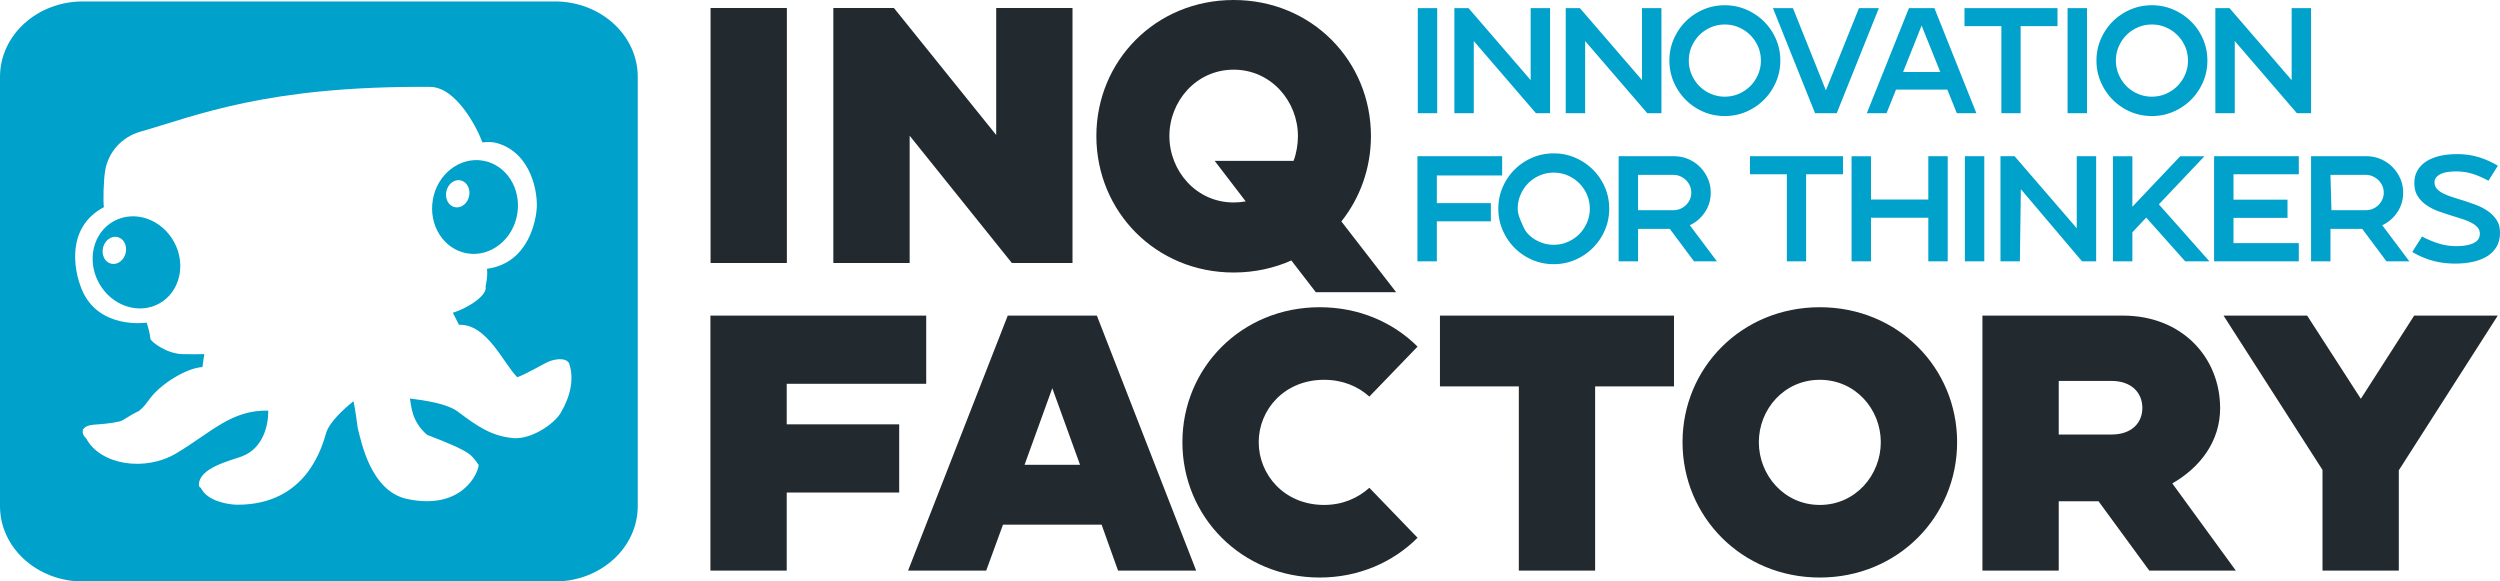 <svg xmlns="http://www.w3.org/2000/svg" width="1479" height="344" fill="none"><g clip-path="url(#a)"><path fill="#00A1CB" d="M328.248.85H49.04C21.955.85 0 20.819 0 45.45V299.4C0 324.031 21.955 344 49.04 344h279.213c27.085 0 49.04-19.969 49.04-44.601V45.451c0-24.632-21.955-44.601-49.04-44.601h-.005Zm3.477 243.395c-3.892 6.617-17.474 15.906-28.213 14.923-13.013-1.189-21.535-7.297-32.528-15.555-6.518-4.897-19.537-6.708-28.467-7.861.893 5.157 1.185 13.697 10.127 21.483 10.015 3.904 21.359 8.296 25.601 11.865 1.728 1.455 4.115 4.572 4.689 5.767.091-.079.202-.148.287-.228 0 5.019-9.723 27.463-42.331 20.569-21.822-4.615-27.324-34.776-29.201-41.712-.585-3.617-1.302-10.075-2.536-16.156-5.858 4.642-14.225 12.38-16.171 18.69-2.318 7.53-11.073 42.567-52.453 42.567-5.072 0-17.984-1.923-21.764-10.08-.872-.144-1.185-1.243-1.074-2.061.42-9.592 17.766-13.718 25.001-16.305 13.45-4.801 16.156-19.411 15.991-27.234-21.785-.414-33.177 12.486-54.096 25.105-18.686 11.275-45.138 7.053-53.495-8.493-.696-.701-1.286-1.407-1.6-2.007-.67-1.285-.728-2.342-.388-3.197-.07-.282-.149-.553-.207-.839.111.164.25.329.377.493.957-1.715 3.604-2.528 5.853-2.703 5.204-.409 10.425-.727 15.528-1.949 2.775-.664 4.397-2.756 11.632-6.261 3.248-2.661 4.54-4.839 6.756-7.728 6.4-8.343 21.115-17.563 30.737-18.206.559-4.801.75-5.459 1.133-7.626-4.354.085-8.676.095-12.929-.011-9.345-.223-18.127-6.984-18.957-8.88-.526-3.882-.877-5.3-2.238-9.745 0 0-28.472 4.355-38.408-19.661-5.05-12.205-8.952-36.996 13.093-48.654-.505-2.65-.297-15.848.808-21.998 1.951-10.871 10.01-19.592 20.637-22.614 32.906-9.352 74.637-27.314 171.649-26.533 15.14.122 27.468 23.697 30.859 32.859 2.547-.394 6.061-.436 9.208.552 19.866 6.219 23.481 29.077 22.917 38.302-.356 5.795-4.088 32.413-29.424 35.908.51 5.087-.872 10.329-.872 10.329 1.494 5.141-10.201 12.821-19.34 15.694l3.637 7.096c16.511-.638 26.112 22.624 34.469 31.026 6.395-2.427 15.278-7.887 18.638-9.273 3.136-1.296 9.76-2.74 11.977.924 3.104 8.907 1.068 19.231-4.923 29.418h.011Z"/><path fill="#00A1CB" d="M285.746 95.05c-13.784-2.368-27.079 7.988-29.679 23.124-2.605 15.136 6.459 29.332 20.243 31.701 13.79 2.369 27.08-7.988 29.685-23.124 2.605-15.136-6.464-29.332-20.249-31.7Zm-8.229 21.026c-.93 4.382-4.705 7.292-8.42 6.501-3.716-.791-5.97-4.987-5.035-9.369.936-4.381 4.705-7.297 8.421-6.5 3.716.791 5.97 4.981 5.034 9.368Zm-174.594 26.958c-7.41-13.458-23.353-18.912-35.612-12.178-12.258 6.729-16.192 23.103-8.782 36.566 7.41 13.458 23.353 18.912 35.612 12.178 12.259-6.729 16.193-23.102 8.782-36.566Zm-28.594 6.729c-1.074 4.35-4.928 7.149-8.618 6.241-3.69-.908-5.81-5.168-4.742-9.523 1.069-4.355 4.928-7.148 8.618-6.24 3.684.908 5.81 5.167 4.742 9.522Z"/><path fill="#232A2F" d="M420.364 155.605V4.748h45.149v150.857h-45.149ZM634.498 4.748v150.857h-35.862l-60.485-75.32v75.32h-45.149V4.748h35.862l60.485 75.102V4.748h45.149Zm143.936 168.123-14.475-18.774c-10.154 4.535-21.817 7.122-34.129 7.122-46.228 0-81.223-36.258-81.223-80.716C648.607 36.045 683.602 0 729.83 0s81.224 36.04 81.224 80.498c0 18.992-6.481 36.688-17.495 50.502l32.401 41.866h-47.526v.005Zm-41.475-53.741-18.362-23.958h46.659c1.728-4.53 2.594-9.714 2.594-14.674 0-20.506-15.767-39.28-38.02-39.28-22.253 0-38.02 18.774-38.02 39.28 0 20.505 15.767 39.28 38.02 39.28 2.376 0 4.753-.218 7.129-.648ZM465.428 227.075v23.957h66.535v40.358h-66.535v46.184h-45.149V186.717h127.669v40.358h-82.52Zm242.229 110.493h-46.228l-9.723-27.192h-58.327l-9.936 27.192h-46.228l58.976-150.857h52.714l58.757 150.857h-.005Zm-68.699-62.584-16.416-45.324-16.415 45.324h32.837-.006Zm171.155 13.595 28.515 29.566c-14.476 14.457-34.778 23.523-57.897 23.523-46.228 0-81.223-36.04-81.223-80.068s34.995-79.85 81.223-79.85c23.114 0 43.421 8.848 57.897 23.304l-28.515 29.566c-6.699-6.043-15.768-9.926-26.788-9.926-23.544 0-38.668 17.696-38.668 36.906 0 19.21 15.124 37.118 38.668 37.118 11.02 0 20.089-4.1 26.788-10.144v.005Zm180.228-101.862v41.871h-46.658v108.986h-45.149V228.588h-46.659v-41.871h138.472-.006ZM1157.83 261.6c0 44.028-35 80.068-81.23 80.068-46.22 0-81.219-36.04-81.219-80.068s34.999-79.85 81.219-79.85c46.23 0 81.23 35.828 81.23 79.85Zm-45.15 0c0-19.422-14.91-36.906-36.08-36.906-21.16 0-36.07 17.484-36.07 36.906 0 19.422 14.91 37.118 36.07 37.118 21.17 0 36.08-17.696 36.08-37.118Zm210.04 75.968h-51.2l-30.02-41.006h-23.55v41.006h-45.15V186.711h83.17c34.78 0 57.46 24.606 57.46 54.819 0 19.423-11.67 34.962-28.3 44.458l37.59 51.58Zm-55.3-96.25c0-8.63-6.05-15.97-18.36-15.97h-31.11v31.728h31.11c12.31 0 18.36-7.122 18.36-15.758Zm210.26-54.601-58.54 91.507v59.35h-45.15v-59.567l-58.54-91.29h49.47l31.76 49.206 31.54-49.206h49.47-.01Z"/><path fill="#00A1CB" d="M838.766 66.967V4.797h11.483v62.17h-11.483Zm78.257 0h-8.368L871.89 24.272v42.695h-11.483V4.797h8.368L905.54 47.4V4.797h11.483v62.17Zm65.876 0h-8.367l-36.766-42.695v42.695h-11.483V4.797h8.368L971.416 47.4V4.797h11.483v62.17Zm37.481-63.86c4.5 0 8.75.86 12.73 2.582 3.98 1.72 7.46 4.062 10.46 7.026 3 2.963 5.35 6.431 7.08 10.404 1.72 3.973 2.58 8.21 2.58 12.72 0 4.509-.86 8.747-2.58 12.72-1.73 3.972-4.09 7.456-7.08 10.451-3 2.996-6.48 5.354-10.46 7.07-3.98 1.72-8.23 2.58-12.73 2.58-4.51 0-8.76-.86-12.74-2.58-3.97-1.721-7.44-4.074-10.409-7.07-2.966-2.995-5.311-6.479-7.033-10.452-1.723-3.972-2.584-8.21-2.584-12.72 0-4.508.861-8.746 2.584-12.719 1.722-3.973 4.067-7.44 7.033-10.404 2.969-2.964 6.439-5.306 10.409-7.026 3.98-1.721 8.22-2.582 12.74-2.582Zm0 54.076c2.96 0 5.74-.563 8.32-1.688 2.59-1.126 4.84-2.65 6.77-4.578 1.93-1.928 3.45-4.196 4.59-6.804a20.742 20.742 0 0 0 1.69-8.269c0-2.905-.57-5.736-1.69-8.317-1.13-2.581-2.66-4.833-4.59-6.76-1.93-1.929-4.18-3.453-6.77-4.579-2.58-1.126-5.36-1.689-8.32-1.689-2.97 0-5.67.563-8.28 1.69-2.61 1.125-4.87 2.655-6.77 4.577-1.9 1.928-3.41 4.18-4.54 6.761-1.124 2.581-1.688 5.353-1.688 8.317 0 2.963.564 5.661 1.688 8.27 1.13 2.607 2.64 4.88 4.54 6.803 1.9 1.927 4.15 3.452 6.77 4.578 2.61 1.125 5.37 1.688 8.28 1.688Zm91.16-52.386-24.93 62.17h-12.82l-24.92-62.17h11.83l19.5 48.653 19.58-48.653h11.76Zm57.69 62.17h-11.57l-5.61-13.963h-30.36l-5.61 13.963h-11.66l24.92-62.17h15.05l24.84 62.17Zm-21.36-24.372-11.05-27.484-10.95 27.484h22Zm69.35-37.798v10.675h-21.81v51.495h-11.4V15.472h-21.81V4.797h55.02Zm5.96 62.17V4.797h11.48v62.17h-11.48Zm49.86-63.86c4.5 0 8.75.86 12.73 2.582 3.97 1.72 7.46 4.062 10.46 7.026 3 2.963 5.35 6.431 7.08 10.404 1.72 3.973 2.58 8.21 2.58 12.72 0 4.509-.86 8.747-2.58 12.72-1.73 3.972-4.09 7.456-7.08 10.451-3 2.996-6.49 5.354-10.46 7.07-3.98 1.72-8.23 2.58-12.73 2.58-4.51 0-8.76-.86-12.74-2.58-3.97-1.721-7.44-4.074-10.41-7.07-2.97-2.995-5.31-6.479-7.03-10.452-1.72-3.972-2.59-8.21-2.59-12.72 0-4.508.87-8.746 2.59-12.719 1.72-3.973 4.06-7.44 7.03-10.404 2.97-2.964 6.44-5.306 10.41-7.026 3.98-1.721 8.22-2.582 12.74-2.582Zm0 54.076c2.96 0 5.74-.563 8.32-1.688 2.58-1.126 4.84-2.65 6.77-4.578 1.93-1.928 3.45-4.196 4.59-6.804a20.742 20.742 0 0 0 1.69-8.269c0-2.905-.57-5.736-1.69-8.317-1.13-2.581-2.66-4.833-4.59-6.76-1.93-1.929-4.19-3.453-6.77-4.579-2.58-1.126-5.36-1.689-8.32-1.689-2.97 0-5.67.563-8.28 1.69-2.61 1.125-4.87 2.655-6.77 4.577-1.9 1.928-3.41 4.18-4.54 6.761-1.12 2.581-1.69 5.353-1.69 8.317 0 2.963.57 5.661 1.69 8.27 1.13 2.607 2.64 4.88 4.54 6.803 1.9 1.927 4.15 3.452 6.77 4.578 2.61 1.125 5.37 1.688 8.28 1.688Zm94.18 9.784h-8.37l-36.76-42.695v42.695h-11.49V4.797h8.37l36.77 42.604V4.797h11.48v62.17Zm-517.184 36.842v16.363h31.96v10.759h-31.96v23.661h-11.483v-62.17h50.12v11.387h-38.637Zm69.124-13.077c4.508 0 8.755.86 12.732 2.582 3.976 1.72 7.463 4.062 10.462 7.026 2.998 2.963 5.353 6.431 7.075 10.404 1.723 3.973 2.584 8.211 2.584 12.72s-.861 8.747-2.584 12.719c-1.722 3.973-4.082 7.457-7.075 10.452-2.999 2.996-6.486 5.354-10.462 7.069-3.977 1.721-8.224 2.581-12.732 2.581-4.508 0-8.756-.86-12.732-2.581-3.976-1.721-7.448-4.073-10.414-7.069-2.966-2.995-5.311-6.479-7.033-10.452-1.722-3.972-2.584-8.21-2.584-12.719 0-4.509.862-8.747 2.584-12.72 1.722-3.973 4.067-7.441 7.033-10.404 2.966-2.964 6.438-5.306 10.414-7.026 3.976-1.721 8.219-2.582 12.732-2.582Zm0 54.076c2.966 0 5.741-.563 8.325-1.688 2.583-1.126 4.837-2.651 6.767-4.579 1.93-1.927 3.456-4.195 4.588-6.803 1.127-2.607 1.69-5.364 1.69-8.269 0-2.905-.563-5.736-1.69-8.317-1.127-2.581-2.658-4.833-4.588-6.761-1.93-1.928-4.184-3.452-6.767-4.578-2.579-1.126-5.359-1.689-8.325-1.689-2.966 0-5.667.563-8.277 1.689-2.61 1.126-4.87 2.656-6.767 4.578-1.898 1.928-3.413 4.18-4.54 6.761-1.127 2.581-1.691 5.354-1.691 8.317 0 2.964 1.149 5.662 2.276 8.269 1.126 2.608 2.057 4.881 3.955 6.803 1.897 1.928 4.151 3.453 6.767 4.579 2.61 1.125 5.369 1.688 8.277 1.688Zm96.55 9.784h-13.53l-14.332-19.21h-18.781v19.21h-11.483v-62.17h32.672c3.025 0 5.859.563 8.501 1.689 2.643 1.126 4.943 2.666 6.903 4.626a22.444 22.444 0 0 1 4.67 6.845c1.16 2.608 1.74 5.396 1.74 8.36 0 4.27-1.14 8.126-3.43 11.562-2.29 3.441-5.27 6.017-8.948 7.738l16.018 21.344v.006Zm-25.815-30.235c1.483 0 2.865-.266 4.141-.802a10.726 10.726 0 0 0 3.381-2.226 10.474 10.474 0 0 0 2.312-3.335 9.938 9.938 0 0 0 .841-4.047c0-1.423-.28-2.772-.841-4.047a10.552 10.552 0 0 0-2.312-3.335 11.523 11.523 0 0 0-3.381-2.268c-1.276-.563-2.658-.844-4.141-.844h-20.834v20.904h20.834Zm100.415-31.931V103.1h-21.81v51.495h-11.39V103.1h-21.82V92.426h55.02Zm61.96 0v62.17h-11.48v-25.79h-33.92v25.79h-11.48v-62.17h11.48v25.614h33.92V92.426h11.48Zm10.16 62.166v-62.17h11.48v62.17h-11.48Zm77.66 0h-8.36l-36.19-42.695-.58 42.695h-11.48v-62.17h8.36l36.77 42.604V92.422h11.48v62.17Zm37.09-33.705 29.91 33.709h-14.33l-23.06-25.881-8.19 8.716v17.165h-11.48v-62.17h11.48v29.884l28.31-29.884h14.34l-26.98 28.461Zm44.15-17.79v15.03h31.96v10.76h-31.96v14.945h38.64v10.76h-50.12v-62.17h50.12v10.675h-38.64Zm104.03 51.495h-13.53l-14.34-19.21h-18.78v19.21h-11.48v-62.17h32.67c3.03 0 5.86.563 8.5 1.689 2.65 1.126 4.94 2.666 6.9 4.626 1.96 1.954 3.52 4.238 4.68 6.845 1.16 2.608 1.73 5.396 1.73 8.36 0 4.27-1.14 8.126-3.42 11.562-2.29 3.441-5.27 6.017-8.95 7.738l16.02 21.344v.006Zm-25.82-30.235c1.48 0 2.86-.266 4.14-.802 1.27-.532 2.4-1.275 3.38-2.226a10.39 10.39 0 0 0 2.31-3.335c.56-1.275.85-2.624.85-4.047 0-1.423-.29-2.772-.85-4.047a10.466 10.466 0 0 0-2.31-3.335 11.624 11.624 0 0 0-3.38-2.268c-1.28-.563-2.66-.844-4.14-.844h-20.84l.59 20.904h20.25Zm57.02-5.96c2.61.828 5.25 1.731 7.92 2.714 2.67.977 5.08 2.209 7.21 3.691 2.14 1.482 3.89 3.245 5.25 5.295 1.37 2.045 2.05 4.551 2.05 7.515 0 3.441-.74 6.33-2.23 8.673-1.48 2.342-3.45 4.227-5.92 5.645-2.47 1.423-5.28 2.448-8.46 3.07-3.17.621-6.45.935-9.83.935-4.63 0-9.01-.553-13.13-1.647-4.13-1.099-8.24-2.831-12.33-5.205l5.79-9.161a54.066 54.066 0 0 0 9.92 4.137c3.42 1.041 6.81 1.556 10.2 1.556 4.27 0 7.69-.578 10.24-1.731 2.55-1.158 3.83-3.038 3.83-5.646 0-1.423-.44-2.639-1.3-3.648-.86-1.009-2.03-1.912-3.52-2.714-1.48-.802-3.17-1.514-5.07-2.135-1.9-.621-3.89-1.259-5.97-1.912-2.67-.828-5.37-1.721-8.1-2.671-2.73-.946-5.19-2.162-7.39-3.649-2.19-1.482-3.97-3.277-5.34-5.38-1.37-2.103-2.05-4.727-2.05-7.871 0-5.04 2.08-9.103 6.23-12.183 4.51-3.261 10.9-4.891 19.15-4.891 4.27 0 8.32.547 12.15 1.646 3.83 1.1 7.79 2.83 11.89 5.205l-5.61 8.896c-3.21-1.78-6.34-3.145-9.4-4.09-3.05-.945-6.24-1.423-9.57-1.423-4.39 0-7.64.595-9.74 1.779-2.11 1.184-3.17 2.73-3.17 4.626 0 1.482.45 2.746 1.34 3.781.88 1.041 2.09 1.944 3.6 2.714 1.51.77 3.25 1.482 5.21 2.135a230.4 230.4 0 0 0 6.15 1.954v-.01Z"/></g><defs><clipPath id="a"><path fill="#fff" d="M0 0h1479v344H0z"/></clipPath></defs></svg>